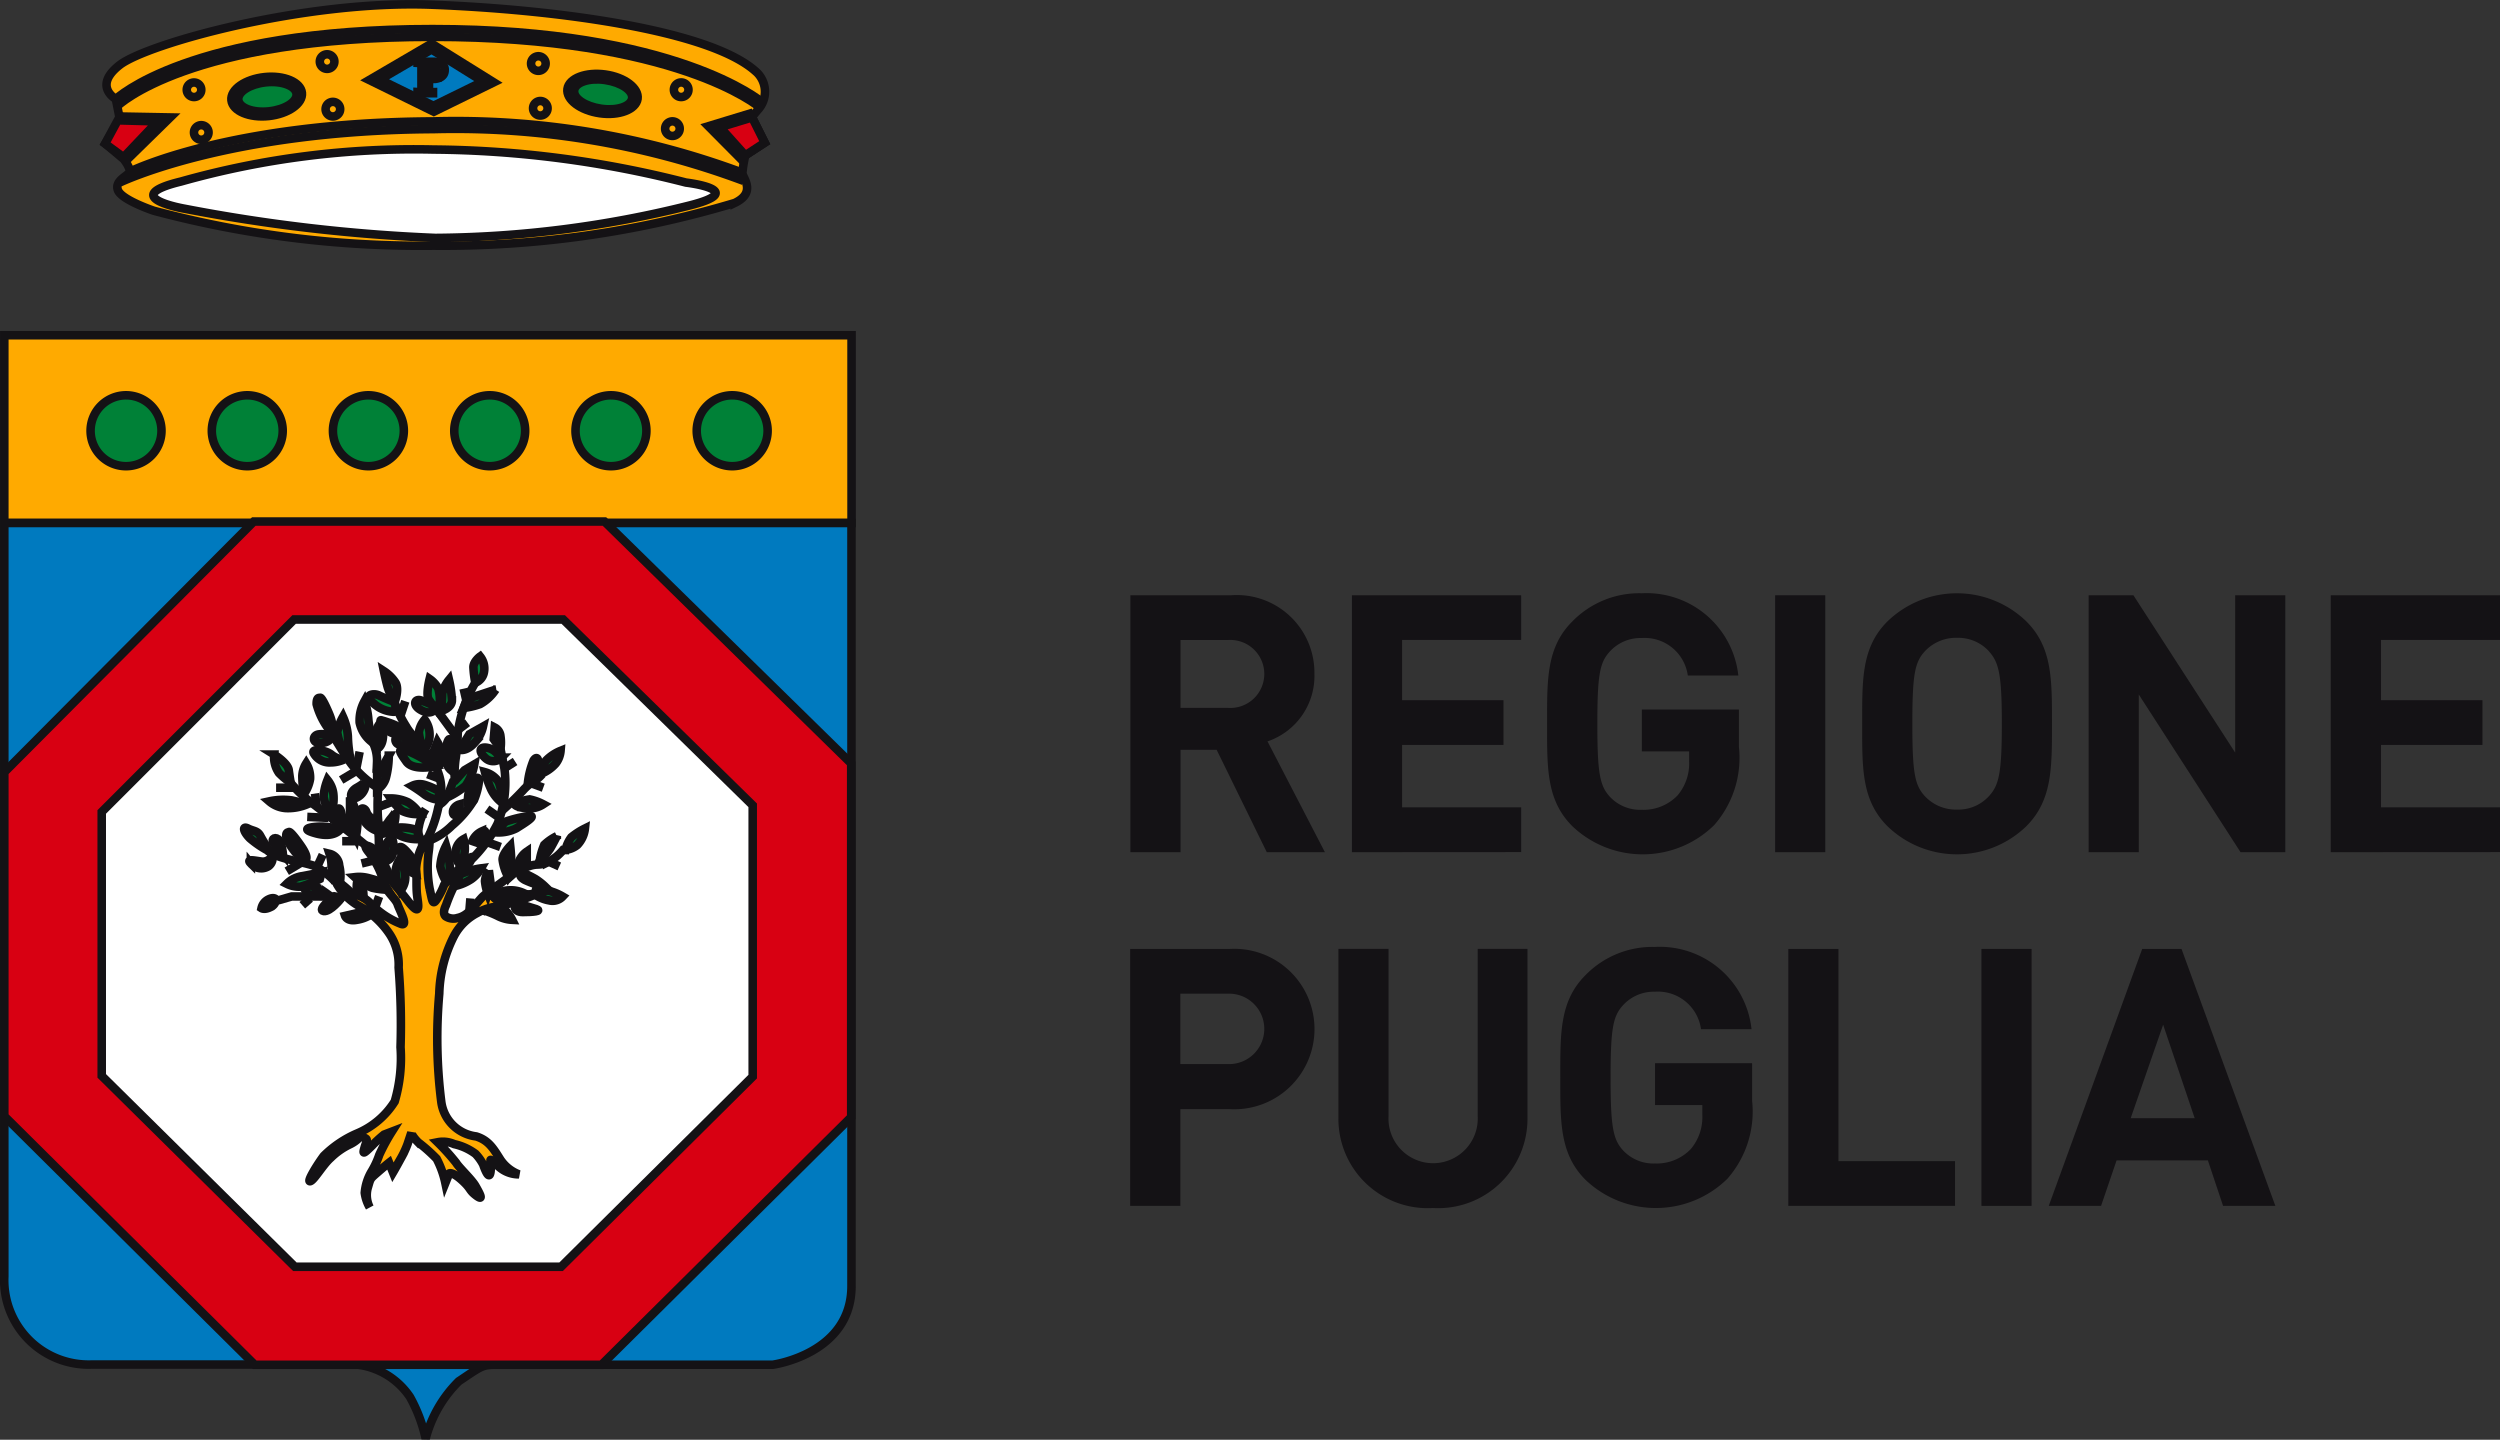 <svg xmlns="http://www.w3.org/2000/svg" width="97.668" height="56.246" viewBox="0 0 97.668 56.246">
  <rect x="0" y="0" width="97.668" height="56.246" fill="#333333" stroke="none"/>
  <g id="Group_4964" data-name="Group 4964" transform="translate(-75.832 -81.83)">
    <g id="Group_4961" data-name="Group 4961" transform="translate(-100.128 30.598)">
      <rect id="Rectangle_1447" data-name="Rectangle 1447" width="33.1" height="7.335" transform="translate(176.128 64.329)" fill="#fa0" stroke="#141215" stroke-miterlimit="3.864" stroke-width="0.334"/>
      <path id="Path_4696" data-name="Path 4696" d="M176.128,88.44v29.436a3.3,3.3,0,0,0,3.44,3.44h10.324a2.908,2.908,0,0,1,2.084,1.268,5.922,5.922,0,0,1,.614,1.624,4.88,4.88,0,0,1,1.292-2.237c.816-.544.91-.647,1.4-.647h10.869s3.074-.416,3.074-3.074V88.44Z" transform="translate(0 -16.776)" fill="#007abf" stroke="#141215" stroke-miterlimit="3.864" stroke-width="0.334" fill-rule="evenodd"/>
      <g id="Group_4942" data-name="Group 4942" transform="translate(179.499 66.67)">
        <path id="Path_4697" data-name="Path 4697" d="M182.29,80.7a1.385,1.385,0,1,1,1.385,1.386A1.383,1.383,0,0,1,182.29,80.7Z" transform="translate(-182.29 -79.311)" fill="#008137" stroke="#141215" stroke-miterlimit="3.864" stroke-width="0.334"/>
        <path id="Path_4698" data-name="Path 4698" d="M184.821,81.991" transform="translate(-183.436 -80.525)" fill="#008137" stroke="#141215" stroke-miterlimit="3.864" stroke-width="0.334"/>
      </g>
      <g id="Group_4943" data-name="Group 4943" transform="translate(184.235 66.67)">
        <path id="Path_4699" data-name="Path 4699" d="M190.947,80.7a1.385,1.385,0,1,1,1.384,1.386A1.385,1.385,0,0,1,190.947,80.7Z" transform="translate(-190.947 -79.311)" fill="#008137" stroke="#141215" stroke-miterlimit="3.864" stroke-width="0.334"/>
        <path id="Path_4700" data-name="Path 4700" d="M195.642,81.991" transform="translate(-193.074 -80.525)" fill="#008137" stroke="#141215" stroke-miterlimit="3.864" stroke-width="0.334"/>
      </g>
      <g id="Group_4944" data-name="Group 4944" transform="translate(188.97 66.67)">
        <path id="Path_4701" data-name="Path 4701" d="M199.6,80.7a1.385,1.385,0,1,1,1.385,1.386A1.386,1.386,0,0,1,199.6,80.7Z" transform="translate(-199.603 -79.311)" fill="#008137" stroke="#141215" stroke-miterlimit="3.864" stroke-width="0.334"/>
        <path id="Path_4702" data-name="Path 4702" d="M206.464,81.991" transform="translate(-202.711 -80.525)" fill="#008137" stroke="#141215" stroke-miterlimit="3.864" stroke-width="0.334"/>
      </g>
      <g id="Group_4945" data-name="Group 4945" transform="translate(193.707 66.67)">
        <path id="Path_4703" data-name="Path 4703" d="M208.261,80.7a1.385,1.385,0,1,1,1.386,1.386A1.385,1.385,0,0,1,208.261,80.7Z" transform="translate(-208.261 -79.311)" fill="#008137" stroke="#141215" stroke-miterlimit="3.864" stroke-width="0.334"/>
        <path id="Path_4704" data-name="Path 4704" d="M217.288,81.991" transform="translate(-212.35 -80.525)" fill="#008137" stroke="#141215" stroke-miterlimit="3.864" stroke-width="0.334"/>
      </g>
      <g id="Group_4946" data-name="Group 4946" transform="translate(203.179 66.67)">
        <path id="Path_4705" data-name="Path 4705" d="M225.575,80.7a1.385,1.385,0,1,1,1.385,1.386A1.386,1.386,0,0,1,225.575,80.7Z" transform="translate(-225.575 -79.311)" fill="#008137" stroke="#141215" stroke-miterlimit="3.864" stroke-width="0.334"/>
        <path id="Path_4706" data-name="Path 4706" d="M228.106,81.991" transform="translate(-226.721 -80.525)" fill="#008137" stroke="#141215" stroke-miterlimit="3.864" stroke-width="0.334"/>
      </g>
      <path id="Path_4707" data-name="Path 4707" d="M199.575,88.335h-13.7l-9.747,9.794v13.435l9.784,9.714h13.548l9.754-9.676V97.785Z" transform="translate(0 -16.728)" fill="#d80012" stroke="#141215" stroke-miterlimit="3.864" stroke-width="0.334" fill-rule="evenodd"/>
      <path id="Path_4708" data-name="Path 4708" d="M201.114,95.331H190.6l-7.516,7.518v10.311l7.546,7.458h10.4l7.486-7.428v-10.6Z" transform="translate(-3.15 -19.897)" fill="#fff" stroke="#141215" stroke-miterlimit="3.864" stroke-width="0.334" fill-rule="evenodd"/>
      <path id="Path_4709" data-name="Path 4709" d="M206.1,124.08a1.529,1.529,0,0,1-.721-.571c-.265-.417-.453-.758-.948-.911a1.567,1.567,0,0,1-1.366-1.365,19.792,19.792,0,0,1-.077-4.213,5.237,5.237,0,0,1,.569-2.238,2.121,2.121,0,0,1,.91-.911,2.014,2.014,0,0,1,.91-.264c2.771-.834.419-.342.039-.265-.339.068-.342-.229-.342-.229s-.15-.153-.456.188-.53.682-.91.76a.547.547,0,0,1-.471-.062c-.081-.078-.092-.216.014-.432a6.273,6.273,0,0,1,.571-1.215c.228-.229.608-.8.381-.643a12.271,12.271,0,0,0-1.025,1.062,2.8,2.8,0,0,1-.266.529c-.189.305-.189.114-.3-.379a4.623,4.623,0,0,1-.037-1.443c.037-.266.074-.72-.117-.455a2.27,2.27,0,0,0-.377,1.14c.037.265,0,.644.037.986s.189.948-.343.264-.643-.72-.758-1.062a3.425,3.425,0,0,0-.531-.911c-.152-.19-.57-.34-.266.038a3.3,3.3,0,0,1,.606,1.215c.078.341.457.606.533.835s.456.91.113.759a3.305,3.305,0,0,1-1.138-.759c-.342-.379-.683-.342-.833-.495s-.684-.606-.495-.264a2.286,2.286,0,0,0,.8.8,3.468,3.468,0,0,1,1.253,1.139,2.165,2.165,0,0,1,.341,1.289,28.043,28.043,0,0,1,.075,3.114,6.021,6.021,0,0,1-.228,2.123,3.193,3.193,0,0,1-1.48,1.252,4.219,4.219,0,0,0-1.291.873c-.228.3-.682,1.026-.53.989s.492-.644.8-.913a2.791,2.791,0,0,1,.761-.532c.377-.187.34-.342.53-.264s.113.114.036.379-.075.3.267-.038a5.34,5.34,0,0,1,.492-.453l.305-.117a7.588,7.588,0,0,0-.493.91,3.249,3.249,0,0,1-.3.646,1.943,1.943,0,0,0-.267.836,1.549,1.549,0,0,0,.193.568,1.066,1.066,0,0,1-.077-.758c.113-.382.077-.343.379-.606s.455-.382.455-.382l.153.382s.113-.191.3-.537a3.7,3.7,0,0,0,.267-.568l.151-.453s0,.111.265.38a6.41,6.41,0,0,1,.722.642,3.665,3.665,0,0,1,.341.95l.152-.377s.114-.078.495.266.263.38.569.607.113-.114-.038-.38-.646-.72-.759-.911a8.636,8.636,0,0,0-.722-.8,1.074,1.074,0,0,1,.646.073,2.182,2.182,0,0,1,.835.381,1.822,1.822,0,0,1,.3.419s.3.91.3.037c0-.3-.115-.3.3.038A1.169,1.169,0,0,0,206.1,124.08Z" transform="translate(-9.867 -26.969)" fill="#fa0" stroke="#141215" stroke-miterlimit="3.864" stroke-width="0.334" fill-rule="evenodd"/>
      <path id="Path_4710" data-name="Path 4710" d="M197.6,113.067a2.749,2.749,0,0,0-.873-.644c-.379-.114-.493-.114-1.062-.266s-.686-.3-.686-.3" transform="translate(-8.539 -27.38)" fill="none" stroke="#141215" stroke-miterlimit="3.864" stroke-width="0.334" fill-rule="evenodd"/>
      <path id="Path_4711" data-name="Path 4711" d="M198.256,115.151s-.416-.039-.986-.039h-1.061l-.532.153" transform="translate(-8.855 -28.857)" fill="none" stroke="#141215" stroke-miterlimit="3.864" stroke-width="0.334" fill-rule="evenodd"/>
      <path id="Path_4712" data-name="Path 4712" d="M199.54,109.463s-.455-.378-.988-.795-1.174-.91-1.174-.91a4.466,4.466,0,0,1-.8-.76" transform="translate(-9.264 -25.181)" fill="none" stroke="#141215" stroke-miterlimit="3.864" stroke-width="0.334" fill-rule="evenodd"/>
      <path id="Path_4713" data-name="Path 4713" d="M202.7,108.594s0-1.1-.039-1.516a7.9,7.9,0,0,1,0-.989s0-.795-.037-1.177a1.641,1.641,0,0,0-.15-.758" transform="translate(-11.935 -23.893)" fill="none" stroke="#141215" stroke-miterlimit="3.864" stroke-width="0.334" fill-rule="evenodd"/>
      <path id="Path_4714" data-name="Path 4714" d="M201.175,105.422a3.948,3.948,0,0,1-.986-.911c-.178-.248-.374-.558-.53-.813-.178-.289-.307-.515-.307-.515" transform="translate(-10.519 -23.453)" fill="none" stroke="#141215" stroke-miterlimit="3.864" stroke-width="0.334" fill-rule="evenodd"/>
      <path id="Path_4715" data-name="Path 4715" d="M205.875,110.124a.546.546,0,0,1-.152-.571,1.882,1.882,0,0,1,.264-.684" transform="translate(-13.398 -26.029)" fill="none" stroke="#141215" stroke-miterlimit="3.864" stroke-width="0.334" fill-rule="evenodd"/>
      <path id="Path_4716" data-name="Path 4716" d="M205.292,106.554a4.911,4.911,0,0,0,.417-1.215,1.984,1.984,0,0,0-.227-1.785c-.532-.835-.835-1.024-1.026-1.365a4.386,4.386,0,0,1-.455-.95" transform="translate(-12.625 -22.573)" fill="none" stroke="#141215" stroke-miterlimit="3.864" stroke-width="0.334" fill-rule="evenodd"/>
      <path id="Path_4717" data-name="Path 4717" d="M208.566,99.85a4.951,4.951,0,0,0-.455.986,5.138,5.138,0,0,0-.229.99,8.147,8.147,0,0,1-.076.947,4.166,4.166,0,0,0-.038.91s-.228.76-.646.949" transform="translate(-14.039 -21.944)" fill="none" stroke="#141215" stroke-miterlimit="3.864" stroke-width="0.334" fill-rule="evenodd"/>
      <line id="Line_809" data-name="Line 809" x2="0.721" y2="0.987" transform="translate(193.084 79.045)" fill="none" stroke="#141215" stroke-miterlimit="3.864" stroke-width="0.334"/>
      <path id="Path_4718" data-name="Path 4718" d="M206.361,109.81a2.623,2.623,0,0,0,.949-.608,4.031,4.031,0,0,0,.873-1.026" transform="translate(-13.694 -25.715)" fill="none" stroke="#141215" stroke-miterlimit="3.864" stroke-width="0.334" fill-rule="evenodd"/>
      <path id="Path_4719" data-name="Path 4719" d="M209.554,108.859a5.3,5.3,0,0,0,.985-1.365,4.361,4.361,0,0,0,.266-2.164c-.113-.571-.153-.759-.153-.759" transform="translate(-15.14 -24.082)" fill="none" stroke="#141215" stroke-miterlimit="3.864" stroke-width="0.334" fill-rule="evenodd"/>
      <path id="Path_4720" data-name="Path 4720" d="M211.634,107.816a10.232,10.232,0,0,0,.835-.8c.341-.379.455-.3.759-.643" transform="translate(-16.082 -24.9)" fill="none" stroke="#141215" stroke-miterlimit="3.864" stroke-width="0.334" fill-rule="evenodd"/>
      <path id="Path_4721" data-name="Path 4721" d="M210.734,113.353l.834-.606a1.475,1.475,0,0,1,.606-.344c.494-.188.456-.036.836-.188a1.891,1.891,0,0,0,.683-.568" transform="translate(-15.674 -27.287)" fill="none" stroke="#141215" stroke-miterlimit="3.864" stroke-width="0.334" fill-rule="evenodd"/>
      <path id="Path_4722" data-name="Path 4722" d="M201.108,116.225l-.644.149s.074.229.455.155a1.419,1.419,0,0,0,.531-.191Z" transform="translate(-11.023 -29.361)" fill="#008137" stroke="#141215" stroke-miterlimit="3.864" stroke-width="0.334" fill-rule="evenodd"/>
      <path id="Path_4723" data-name="Path 4723" d="M196.361,110.521s-.153-.038-.079.266a2.884,2.884,0,0,0,.647.834s.342.041-.114-.607S196.361,110.521,196.361,110.521Z" transform="translate(-9.12 -26.77)" fill="#008137" stroke="#141215" stroke-miterlimit="3.864" stroke-width="0.334" fill-rule="evenodd"/>
      <path id="Path_4724" data-name="Path 4724" d="M198.562,100.93s-.14-.069-.13.243a2.84,2.84,0,0,0,.458.951s.327.109.015-.616S198.562,100.93,198.562,100.93Z" transform="translate(-10.102 -22.427)" fill="#008137" stroke="#141215" stroke-miterlimit="3.864" stroke-width="0.334" fill-rule="evenodd"/>
      <path id="Path_4725" data-name="Path 4725" d="M199.224,115.151s-.608.492-.344.531.683-.495.683-.495l-.264-.076Z" transform="translate(-10.276 -28.857)" fill="#008137" stroke="#141215" stroke-miterlimit="3.864" stroke-width="0.334" fill-rule="evenodd"/>
      <path id="Path_4726" data-name="Path 4726" d="M195.067,115.282s-.074-.117-.305,0a.5.5,0,0,0-.264.34s.113.075.341-.037A.368.368,0,0,0,195.067,115.282Z" transform="translate(-8.321 -28.91)" fill="#008137" stroke="#141215" stroke-miterlimit="3.864" stroke-width="0.334" fill-rule="evenodd"/>
      <path id="Path_4727" data-name="Path 4727" d="M198.505,114.7s-.152-.113-.379-.266a1.429,1.429,0,0,0-.644-.15s.074.379.3.379.643.037.643.037Z" transform="translate(-9.672 -28.482)" fill="#008137" stroke="#141215" stroke-miterlimit="3.864" stroke-width="0.334" fill-rule="evenodd"/>
      <path id="Path_4728" data-name="Path 4728" d="M194.276,111.143a6.459,6.459,0,0,1-.379-.607c-.115-.228-.264-.19-.491-.306s-.193.115.074.383A3.881,3.881,0,0,0,194.276,111.143Z" transform="translate(-7.758 -26.632)" fill="#008137" stroke="#141215" stroke-miterlimit="3.864" stroke-width="0.334" fill-rule="evenodd"/>
      <path id="Path_4729" data-name="Path 4729" d="M196.045,106.086s-.039-.226-.076-.5-.569-.606-.569-.606a1.089,1.089,0,0,0,.188.721A3.22,3.22,0,0,0,196.045,106.086Z" transform="translate(-8.728 -24.27)" fill="#008137" stroke="#141215" stroke-miterlimit="3.864" stroke-width="0.334" fill-rule="evenodd"/>
      <path id="Path_4730" data-name="Path 4730" d="M196.534,108.378s-.267-.076-.608-.153a2.564,2.564,0,0,0-.875.038,1.106,1.106,0,0,0,.647.265A1.915,1.915,0,0,0,196.534,108.378Z" transform="translate(-8.571 -25.725)" fill="#008137" stroke="#141215" stroke-miterlimit="3.864" stroke-width="0.334" fill-rule="evenodd"/>
      <path id="Path_4731" data-name="Path 4731" d="M194.522,112.2a.407.407,0,0,1-.418.229c-.3-.041-.608-.115-.417.074a.53.53,0,0,0,.681.114A.387.387,0,0,0,194.522,112.2Z" transform="translate(-7.926 -27.539)" fill="#008137" stroke="#141215" stroke-miterlimit="3.864" stroke-width="0.334" fill-rule="evenodd"/>
      <path id="Path_4732" data-name="Path 4732" d="M195.69,111.558s-.039-.455-.19-.571-.3.038-.15.191S195.69,111.558,195.69,111.558Z" transform="translate(-8.677 -26.971)" fill="#008137" stroke="#141215" stroke-miterlimit="3.864" stroke-width="0.334" fill-rule="evenodd"/>
      <path id="Path_4733" data-name="Path 4733" d="M199.2,108.156a1.7,1.7,0,0,0,.114-.835,1.056,1.056,0,0,0-.229-.53,2.185,2.185,0,0,0-.152.644A2.021,2.021,0,0,0,199.2,108.156Z" transform="translate(-10.331 -25.088)" fill="#008137" stroke="#141215" stroke-miterlimit="3.864" stroke-width="0.334" fill-rule="evenodd"/>
      <path id="Path_4734" data-name="Path 4734" d="M200.4,103.8a4.967,4.967,0,0,1-.077-.758,2.2,2.2,0,0,0-.191-.757,2.017,2.017,0,0,0-.226.6,2.717,2.717,0,0,0,.19.647Z" transform="translate(-10.772 -23.046)" fill="#008137" stroke="#141215" stroke-miterlimit="3.864" stroke-width="0.334" fill-rule="evenodd"/>
      <path id="Path_4735" data-name="Path 4735" d="M201.689,101.17a2.623,2.623,0,0,1,.153.719,4.369,4.369,0,0,0,.191.913,1.293,1.293,0,0,1-.533-.8A1.557,1.557,0,0,1,201.689,101.17Z" transform="translate(-11.49 -22.542)" fill="#008137" stroke="#141215" stroke-miterlimit="3.864" stroke-width="0.334" fill-rule="evenodd"/>
      <path id="Path_4736" data-name="Path 4736" d="M203.655,100.233s.19-.493.038-.76a1.553,1.553,0,0,0-.457-.455s.078.381.153.647A2.763,2.763,0,0,0,203.655,100.233Z" transform="translate(-12.278 -21.567)" fill="#008137" stroke="#141215" stroke-miterlimit="3.864" stroke-width="0.334" fill-rule="evenodd"/>
      <path id="Path_4737" data-name="Path 4737" d="M206,103.588a.886.886,0,0,0,.154-.53.962.962,0,0,0-.192-.573.982.982,0,0,0-.226.495,2.215,2.215,0,0,0,.152.608Z" transform="translate(-13.411 -23.137)" fill="#008137" stroke="#141215" stroke-miterlimit="3.864" stroke-width="0.334" fill-rule="evenodd"/>
      <path id="Path_4738" data-name="Path 4738" d="M202.25,109.381s-.379-.187-.455-.416-.38-.189-.152.229a.963.963,0,0,0,.532.492l.038-.378Z" transform="translate(-11.519 -26.009)" fill="#008137" stroke="#141215" stroke-miterlimit="3.864" stroke-width="0.334" fill-rule="evenodd"/>
      <path id="Path_4739" data-name="Path 4739" d="M204.861,108.715a1.5,1.5,0,0,0-.456-.455,1.615,1.615,0,0,0-.682-.154,2.114,2.114,0,0,0,.455.493A1.343,1.343,0,0,0,204.861,108.715Z" transform="translate(-12.499 -25.683)" fill="#008137" stroke="#141215" stroke-miterlimit="3.864" stroke-width="0.334" fill-rule="evenodd"/>
      <path id="Path_4740" data-name="Path 4740" d="M208.052,106.324l.38-.419.379-.225a2.061,2.061,0,0,1-.342.836,3.174,3.174,0,0,1-.72.453l.228-.608Z" transform="translate(-14.322 -24.585)" fill="#008137" stroke="#141215" stroke-miterlimit="3.864" stroke-width="0.334" fill-rule="evenodd"/>
      <path id="Path_4741" data-name="Path 4741" d="M206.39,107.418a2.535,2.535,0,0,0-.647-.3.676.676,0,0,0-.492.039s.3.188.492.341a1.1,1.1,0,0,0,.457.189Z" transform="translate(-13.191 -25.223)" fill="#008137" stroke="#141215" stroke-miterlimit="3.864" stroke-width="0.334" fill-rule="evenodd"/>
      <path id="Path_4742" data-name="Path 4742" d="M201.562,114.567a2.591,2.591,0,0,0-.077-.608c-.076-.266-.189-.113-.189.19A.465.465,0,0,0,201.562,114.567Z" transform="translate(-11.4 -28.273)" fill="#008137" stroke="#141215" stroke-miterlimit="3.864" stroke-width="0.334" fill-rule="evenodd"/>
      <path id="Path_4743" data-name="Path 4743" d="M200.105,109.572a2.608,2.608,0,0,0-.077-.607c-.075-.266-.188-.114-.188.19A.464.464,0,0,0,200.105,109.572Z" transform="translate(-10.741 -26.01)" fill="#008137" stroke="#141215" stroke-miterlimit="3.864" stroke-width="0.334" fill-rule="evenodd"/>
      <path id="Path_4744" data-name="Path 4744" d="M202.295,113.947a5.923,5.923,0,0,0-.606-.19,1.442,1.442,0,0,0-.531-.036,2.109,2.109,0,0,0,.684.417,2.882,2.882,0,0,0,.606.074Z" transform="translate(-11.337 -28.222)" fill="#008137" stroke="#141215" stroke-miterlimit="3.864" stroke-width="0.334" fill-rule="evenodd"/>
      <path id="Path_4745" data-name="Path 4745" d="M199.771,113.085a1.607,1.607,0,0,0-.039-.567.493.493,0,0,0-.38-.455,1.609,1.609,0,0,1,.078.455,2.308,2.308,0,0,0,.114.567Z" transform="translate(-10.519 -27.476)" fill="#008137" stroke="#141215" stroke-miterlimit="3.864" stroke-width="0.334" fill-rule="evenodd"/>
      <path id="Path_4746" data-name="Path 4746" d="M197.665,113.381s-.34.075-.758.152a1.067,1.067,0,0,0-.608.3,1.077,1.077,0,0,0,.533.113,4.282,4.282,0,0,0,.759-.3Z" transform="translate(-9.136 -28.073)" fill="#008137" stroke="#141215" stroke-miterlimit="3.864" stroke-width="0.334" fill-rule="evenodd"/>
      <line id="Line_810" data-name="Line 810" x1="0.57" y2="0.341" transform="translate(187.163 84.928)" fill="none" stroke="#141215" stroke-miterlimit="3.864" stroke-width="0.334"/>
      <line id="Line_811" data-name="Line 811" y1="0.493" x2="0.227" transform="translate(188.341 84.624)" fill="none" stroke="#141215" stroke-miterlimit="3.864" stroke-width="0.334"/>
      <line id="Line_812" data-name="Line 812" y1="0.42" x2="0.152" transform="translate(190.618 86.255)" fill="none" stroke="#141215" stroke-miterlimit="3.864" stroke-width="0.334"/>
      <line id="Line_813" data-name="Line 813" x1="0.457" y2="0.115" transform="translate(190.086 84.851)" fill="none" stroke="#141215" stroke-miterlimit="3.864" stroke-width="0.334"/>
      <line id="Line_814" data-name="Line 814" x1="0.833" y1="0.039" transform="translate(187.963 83.145)" fill="none" stroke="#141215" stroke-miterlimit="3.864" stroke-width="0.334"/>
      <line id="Line_815" data-name="Line 815" x1="0.72" transform="translate(189.328 84.095)" fill="none" stroke="#141215" stroke-miterlimit="3.864" stroke-width="0.334"/>
      <path id="Path_4747" data-name="Path 4747" d="M199.052,110.233a2.966,2.966,0,0,0-.723-.113c-.34,0-.946.073-.226.266S199.052,110.233,199.052,110.233Z" transform="translate(-9.801 -26.596)" fill="#008137" stroke="#141215" stroke-miterlimit="3.864" stroke-width="0.334" fill-rule="evenodd"/>
      <path id="Path_4748" data-name="Path 4748" d="M201.04,109.591a4.216,4.216,0,0,0,.075-.682,2.745,2.745,0,0,0-.3-.874v.8A2.225,2.225,0,0,0,201.04,109.591Z" transform="translate(-11.181 -25.652)" fill="#008137" stroke="#141215" stroke-miterlimit="3.864" stroke-width="0.334" fill-rule="evenodd"/>
      <path id="Path_4749" data-name="Path 4749" d="M197.487,106.786a1.428,1.428,0,0,0,.228-.567,1.068,1.068,0,0,0-.152-.609,1,1,0,0,0-.153.492c0,.266.039.608.039.608Z" transform="translate(-9.64 -24.553)" fill="#008137" stroke="#141215" stroke-miterlimit="3.864" stroke-width="0.334" fill-rule="evenodd"/>
      <path id="Path_4750" data-name="Path 4750" d="M199.4,105.026a.847.847,0,0,1-.491-.188c-.23-.189-.835-.265-.683-.038a.7.7,0,0,0,.644.341A1.29,1.29,0,0,0,199.4,105.026Z" transform="translate(-9.998 -24.123)" fill="#008137" stroke="#141215" stroke-miterlimit="3.864" stroke-width="0.334" fill-rule="evenodd"/>
      <path id="Path_4751" data-name="Path 4751" d="M201.454,106.858s0,.076-.34.266-.264.571.076.342A.613.613,0,0,0,201.454,106.858Z" transform="translate(-11.217 -25.118)" fill="#008137" stroke="#141215" stroke-miterlimit="3.864" stroke-width="0.334" fill-rule="evenodd"/>
      <path id="Path_4752" data-name="Path 4752" d="M198.931,103.6a.95.95,0,0,0-.5-.074c-.264.037-.264.377.113.34S198.931,103.6,198.931,103.6Z" transform="translate(-10.02 -23.605)" fill="#008137" stroke="#141215" stroke-miterlimit="3.864" stroke-width="0.334" fill-rule="evenodd"/>
      <path id="Path_4753" data-name="Path 4753" d="M203.089,100.946s-.3-.113-.532-.228-.646,0-.226.3a1.25,1.25,0,0,0,.8.34c.189,0-.037-.53-.037-.53Z" transform="translate(-11.787 -22.317)" fill="#008137" stroke="#141215" stroke-miterlimit="3.864" stroke-width="0.334" fill-rule="evenodd"/>
      <path id="Path_4754" data-name="Path 4754" d="M202.829,105.737l.379-.684a3.449,3.449,0,0,1-.113.873.79.79,0,0,1-.342.455v-.644Z" transform="translate(-12.06 -24.301)" fill="#008137" stroke="#141215" stroke-miterlimit="3.864" stroke-width="0.334" fill-rule="evenodd"/>
      <path id="Path_4755" data-name="Path 4755" d="M204.257,113.6a.826.826,0,0,0,.19-.566c-.038-.306-.15-.76-.15-.76a1.135,1.135,0,0,0-.229.531A1.952,1.952,0,0,0,204.257,113.6Z" transform="translate(-12.653 -27.569)" fill="#008137" stroke="#141215" stroke-miterlimit="3.864" stroke-width="0.334" fill-rule="evenodd"/>
      <path id="Path_4756" data-name="Path 4756" d="M203.236,111.831a.4.4,0,0,0,.344-.3.976.976,0,0,0-.039-.648s-.265.229-.265.42-.04.607-.04.607Z" transform="translate(-12.278 -26.939)" fill="#008137" stroke="#141215" stroke-miterlimit="3.864" stroke-width="0.334" fill-rule="evenodd"/>
      <path id="Path_4757" data-name="Path 4757" d="M204.88,112.069s-.342-.492-.495-.492.19.492.267.759a.439.439,0,0,0,.341.3Z" transform="translate(-12.782 -27.256)" fill="#008137" stroke="#141215" stroke-miterlimit="3.864" stroke-width="0.334" fill-rule="evenodd"/>
      <path id="Path_4758" data-name="Path 4758" d="M202.86,109.636s.113.228.341-.077a1.344,1.344,0,0,1,.3-.34,1.409,1.409,0,0,1-.113.566c-.115.193-.532.23-.532.23l-.039-.456Z" transform="translate(-12.09 -26.188)" fill="#008137" stroke="#141215" stroke-miterlimit="3.864" stroke-width="0.334" fill-rule="evenodd"/>
      <path id="Path_4759" data-name="Path 4759" d="M202.69,103.784s.189-.078.226-.418a.675.675,0,0,0-.15-.532.941.941,0,0,0-.152.419A3.384,3.384,0,0,0,202.69,103.784Z" transform="translate(-11.997 -23.296)" fill="#008137" stroke="#141215" stroke-miterlimit="3.864" stroke-width="0.334" fill-rule="evenodd"/>
      <path id="Path_4760" data-name="Path 4760" d="M204.768,110.3a1.964,1.964,0,0,0-.607-.114,1.1,1.1,0,0,0-.455.076s-.152.038.342.228a1.567,1.567,0,0,0,.72.152Z" transform="translate(-12.481 -26.626)" fill="#008137" stroke="#141215" stroke-miterlimit="3.864" stroke-width="0.334" fill-rule="evenodd"/>
      <path id="Path_4761" data-name="Path 4761" d="M205.738,105.286s-.835.19-1.1-.19-.379-.531.039-.417A4.327,4.327,0,0,1,205.738,105.286Z" transform="translate(-12.805 -24.114)" fill="#008137" stroke="#141215" stroke-miterlimit="3.864" stroke-width="0.334" fill-rule="evenodd"/>
      <path id="Path_4762" data-name="Path 4762" d="M205.054,104.2s-.835-.115-.95-.266,0-.34.265-.228a7.776,7.776,0,0,1,.76.418Z" transform="translate(-12.652 -23.676)" fill="#008137" stroke="#141215" stroke-miterlimit="3.864" stroke-width="0.334" fill-rule="evenodd"/>
      <path id="Path_4763" data-name="Path 4763" d="M204.119,103.076s-.722.112-.949-.268-.268-.305.15-.189A2.307,2.307,0,0,1,204.119,103.076Z" transform="translate(-12.172 -23.156)" fill="#008137" stroke="#141215" stroke-miterlimit="3.864" stroke-width="0.334" fill-rule="evenodd"/>
      <path id="Path_4764" data-name="Path 4764" d="M207.333,100.858s.417-.115.417-.416a4.63,4.63,0,0,0-.114-.8,1.343,1.343,0,0,0-.265.532C207.371,100.365,207.333,100.858,207.333,100.858Z" transform="translate(-14.134 -21.85)" fill="#008137" stroke="#141215" stroke-miterlimit="3.864" stroke-width="0.334" fill-rule="evenodd"/>
      <path id="Path_4765" data-name="Path 4765" d="M206.774,100.864a1.754,1.754,0,0,0,0-.91,1.1,1.1,0,0,0-.34-.379s-.154.606-.037.8A4.787,4.787,0,0,0,206.774,100.864Z" transform="translate(-13.69 -21.819)" fill="#008137" stroke="#141215" stroke-miterlimit="3.864" stroke-width="0.334" fill-rule="evenodd"/>
      <path id="Path_4766" data-name="Path 4766" d="M206.3,101.358a3.492,3.492,0,0,0-.607-.264c-.266-.077-.342.226.075.416S206.3,101.358,206.3,101.358Z" transform="translate(-13.293 -22.502)" fill="#008137" stroke="#141215" stroke-miterlimit="3.864" stroke-width="0.334" fill-rule="evenodd"/>
      <path id="Path_4767" data-name="Path 4767" d="M209.7,99a.536.536,0,0,0,.34-.417.753.753,0,0,0-.152-.608s-.263.193-.263.419A4.077,4.077,0,0,0,209.7,99Z" transform="translate(-15.171 -21.096)" fill="#008137" stroke="#141215" stroke-miterlimit="3.864" stroke-width="0.334" fill-rule="evenodd"/>
      <path id="Path_4768" data-name="Path 4768" d="M209.042,100.793a1.271,1.271,0,0,1,.455-.228l.683-.228a1.731,1.731,0,0,1-.608.568,2.981,2.981,0,0,1-.643.151Z" transform="translate(-14.857 -22.165)" fill="#008137" stroke="#141215" stroke-miterlimit="3.864" stroke-width="0.334" fill-rule="evenodd"/>
      <path id="Path_4769" data-name="Path 4769" d="M214.4,105.62a1.515,1.515,0,0,0,.608-.419.929.929,0,0,0,.19-.493,1.689,1.689,0,0,0-.568.38A1.159,1.159,0,0,0,214.4,105.62Z" transform="translate(-17.337 -24.144)" fill="#008137" stroke="#141215" stroke-miterlimit="3.864" stroke-width="0.334" fill-rule="evenodd"/>
      <path id="Path_4770" data-name="Path 4770" d="M215.935,111.092a.876.876,0,0,0,.607-.191,1.1,1.1,0,0,0,.3-.647,2.875,2.875,0,0,0-.531.342,1.279,1.279,0,0,0-.228.5Z" transform="translate(-18.03 -26.656)" fill="#008137" stroke="#141215" stroke-miterlimit="3.864" stroke-width="0.334" fill-rule="evenodd"/>
      <path id="Path_4771" data-name="Path 4771" d="M207.639,112.643A5.086,5.086,0,0,0,207.6,112a4.409,4.409,0,0,0-.115-.5,2.036,2.036,0,0,0-.226.8,1.777,1.777,0,0,0,.19.529Z" transform="translate(-14.098 -27.223)" fill="#008137" stroke="#141215" stroke-miterlimit="3.864" stroke-width="0.334" fill-rule="evenodd"/>
      <path id="Path_4772" data-name="Path 4772" d="M208.629,112.046s.039-.191.077-.495a1.34,1.34,0,0,0-.038-.531.611.611,0,0,0-.3.647c.075.453.265.3.265.3Z" transform="translate(-14.597 -27.003)" fill="#008137" stroke="#141215" stroke-miterlimit="3.864" stroke-width="0.334" fill-rule="evenodd"/>
      <path id="Path_4773" data-name="Path 4773" d="M209.894,110.941s.341-.647.038-.5a.74.74,0,0,0-.377.382Z" transform="translate(-15.14 -26.733)" fill="#008137" stroke="#141215" stroke-miterlimit="3.864" stroke-width="0.334" fill-rule="evenodd"/>
      <path id="Path_4774" data-name="Path 4774" d="M209.486,107.479a2.794,2.794,0,0,0,.189-.757c-.038-.154-.189-.114-.341.265a1.489,1.489,0,0,0-.079.758Z" transform="translate(-14.997 -25.018)" fill="#008137" stroke="#141215" stroke-miterlimit="3.864" stroke-width="0.334" fill-rule="evenodd"/>
      <path id="Path_4775" data-name="Path 4775" d="M208.43,108.866v-.34s-.265.074-.265.3.265.113.265.113Z" transform="translate(-14.511 -25.874)" fill="#008137" stroke="#141215" stroke-miterlimit="3.864" stroke-width="0.334" fill-rule="evenodd"/>
      <line id="Line_816" data-name="Line 816" x1="0.684" transform="translate(186.746 82.006)" fill="none" stroke="#141215" stroke-miterlimit="3.864" stroke-width="0.334"/>
      <line id="Line_817" data-name="Line 817" x2="0.076" y2="0.532" transform="translate(188.265 82.233)" fill="none" stroke="#141215" stroke-miterlimit="3.864" stroke-width="0.334"/>
      <line id="Line_818" data-name="Line 818" x1="0.571" y2="0.342" transform="translate(189.288 81.362)" fill="none" stroke="#141215" stroke-miterlimit="3.864" stroke-width="0.334"/>
      <line id="Line_819" data-name="Line 819" x1="0.151" y2="0.759" transform="translate(189.859 80.603)" fill="none" stroke="#141215" stroke-miterlimit="3.864" stroke-width="0.334"/>
      <line id="Line_820" data-name="Line 820" x1="0.494" y2="0.189" transform="translate(190.731 82.576)" fill="none" stroke="#141215" stroke-miterlimit="3.864" stroke-width="0.334"/>
      <line id="Line_821" data-name="Line 821" x1="0.19" y2="0.569" transform="translate(191.604 78.628)" fill="none" stroke="#141215" stroke-miterlimit="3.864" stroke-width="0.334"/>
      <line id="Line_822" data-name="Line 822" x1="0.493" y1="0.19" transform="translate(192.667 81.476)" fill="none" stroke="#141215" stroke-miterlimit="3.864" stroke-width="0.334"/>
      <line id="Line_823" data-name="Line 823" y1="0.342" x2="0.456" transform="translate(193.768 79.464)" fill="none" stroke="#141215" stroke-miterlimit="3.864" stroke-width="0.334"/>
      <path id="Path_4776" data-name="Path 4776" d="M208.373,113.785a1.91,1.91,0,0,0,.608-.266,1.287,1.287,0,0,0,.378-.419,2.9,2.9,0,0,0-.8.229A1.285,1.285,0,0,0,208.373,113.785Z" transform="translate(-14.605 -27.945)" fill="#008137" stroke="#141215" stroke-miterlimit="3.864" stroke-width="0.334" fill-rule="evenodd"/>
      <path id="Path_4777" data-name="Path 4777" d="M211.1,107.413a1.429,1.429,0,0,1-.416-.531,4.36,4.36,0,0,1-.229-.646.934.934,0,0,1,.531.376,1.49,1.49,0,0,1,.075.876Z" transform="translate(-15.548 -24.837)" fill="#008137" stroke="#141215" stroke-miterlimit="3.864" stroke-width="0.334" fill-rule="evenodd"/>
      <path id="Path_4778" data-name="Path 4778" d="M211.216,110a1.535,1.535,0,0,0,.8-.153c.3-.187.8-.49.532-.49a4.958,4.958,0,0,0-.948.226Z" transform="translate(-15.893 -26.251)" fill="#008137" stroke="#141215" stroke-miterlimit="3.864" stroke-width="0.334" fill-rule="evenodd"/>
      <path id="Path_4779" data-name="Path 4779" d="M210.885,104.868a.661.661,0,0,0-.456-.379c-.342-.076-.38.153-.076.415a.446.446,0,0,0,.608-.036Z" transform="translate(-15.408 -24.038)" fill="#008137" stroke="#141215" stroke-miterlimit="3.864" stroke-width="0.334" fill-rule="evenodd"/>
      <path id="Path_4780" data-name="Path 4780" d="M206.966,105.034s.153-.114.115-.456a1.077,1.077,0,0,0-.153-.492l-.152.38Z" transform="translate(-13.882 -23.863)" fill="#008137" stroke="#141215" stroke-miterlimit="3.864" stroke-width="0.334" fill-rule="evenodd"/>
      <path id="Path_4781" data-name="Path 4781" d="M207.946,105.168s-.493-.229-.306-.99.23.153.23.153Z" transform="translate(-14.254 -23.768)" fill="#008137" stroke="#141215" stroke-miterlimit="3.864" stroke-width="0.334" fill-rule="evenodd"/>
      <path id="Path_4782" data-name="Path 4782" d="M208.65,103.885s.265.077.569-.266a1.334,1.334,0,0,0,.342-.644l-.531.3Z" transform="translate(-14.731 -23.359)" fill="#008137" stroke="#141215" stroke-miterlimit="3.864" stroke-width="0.334" fill-rule="evenodd"/>
      <path id="Path_4783" data-name="Path 4783" d="M211.343,103.879a1.743,1.743,0,0,0,0-.495.418.418,0,0,0-.226-.341l-.038.456Z" transform="translate(-15.83 -23.39)" fill="#008137" stroke="#141215" stroke-miterlimit="3.864" stroke-width="0.334" fill-rule="evenodd"/>
      <path id="Path_4784" data-name="Path 4784" d="M212.534,108.329s0,.152.455.189a.984.984,0,0,0,.684-.15,2,2,0,0,0-.531-.191A3.408,3.408,0,0,0,212.534,108.329Z" transform="translate(-16.49 -25.715)" fill="#008137" stroke="#141215" stroke-miterlimit="3.864" stroke-width="0.334" fill-rule="evenodd"/>
      <path id="Path_4785" data-name="Path 4785" d="M211.892,112.643a2.679,2.679,0,0,0,.152-.607c0-.19-.037-.532-.037-.532s-.3.306-.3.532A1.853,1.853,0,0,0,211.892,112.643Z" transform="translate(-16.113 -27.223)" fill="#008137" stroke="#141215" stroke-miterlimit="3.864" stroke-width="0.334" fill-rule="evenodd"/>
      <path id="Path_4786" data-name="Path 4786" d="M214.337,111.8a3.649,3.649,0,0,0,.419-.5c.114-.189.265-.493.265-.493a1.979,1.979,0,0,0-.493.341,2.527,2.527,0,0,0-.19.722Z" transform="translate(-17.306 -26.91)" fill="#008137" stroke="#141215" stroke-miterlimit="3.864" stroke-width="0.334" fill-rule="evenodd"/>
      <path id="Path_4787" data-name="Path 4787" d="M210.683,113.812l-.076-.571a.938.938,0,0,0-.153.419,1.863,1.863,0,0,0,.114.493Z" transform="translate(-15.548 -28.009)" fill="#008137" stroke="#141215" stroke-miterlimit="3.864" stroke-width="0.334" fill-rule="evenodd"/>
      <path id="Path_4788" data-name="Path 4788" d="M213.114,113.448a4.711,4.711,0,0,1,.455.229,2.421,2.421,0,0,1,.38.3,3.6,3.6,0,0,1-.8-.267c-.265-.149-.152-.265-.152-.265Z" transform="translate(-16.689 -28.103)" fill="#008137" stroke="#141215" stroke-miterlimit="3.864" stroke-width="0.334" fill-rule="evenodd"/>
      <path id="Path_4789" data-name="Path 4789" d="M210.316,116.047a3.942,3.942,0,0,1,.568.226,1.389,1.389,0,0,0,.571.155s-.19-.382-.38-.419a2.564,2.564,0,0,0-.683.076Z" transform="translate(-15.485 -29.26)" fill="#008137" stroke="#141215" stroke-miterlimit="3.864" stroke-width="0.334" fill-rule="evenodd"/>
      <path id="Path_4790" data-name="Path 4790" d="M212.592,115.6s-.113.342.3.342.759-.038.53-.114-.759-.228-.759-.228Z" transform="translate(-16.51 -29.078)" fill="#008137" stroke="#141215" stroke-miterlimit="3.864" stroke-width="0.334" fill-rule="evenodd"/>
      <path id="Path_4791" data-name="Path 4791" d="M214.13,114.886a1.388,1.388,0,0,0,.495.189.541.541,0,0,0,.529-.153,2.153,2.153,0,0,0-.566-.229,1.1,1.1,0,0,0-.344.079Z" transform="translate(-17.213 -28.667)" fill="#008137" stroke="#141215" stroke-miterlimit="3.864" stroke-width="0.334" fill-rule="evenodd"/>
      <path id="Path_4792" data-name="Path 4792" d="M213.06,112.417v-.5a.84.84,0,0,0-.305.382,2.965,2.965,0,0,0-.151.416l.417-.38Z" transform="translate(-16.521 -27.412)" fill="#008137" stroke="#141215" stroke-miterlimit="3.864" stroke-width="0.334" fill-rule="evenodd"/>
      <path id="Path_4793" data-name="Path 4793" d="M212.18,114.8a1.221,1.221,0,0,0-.909-.077c-.532.153-.608.153-.076.189a4.724,4.724,0,0,0,1.1-.074Z" transform="translate(-15.719 -28.657)" fill="#008137" stroke="#141215" stroke-miterlimit="3.864" stroke-width="0.334" fill-rule="evenodd"/>
      <path id="Path_4794" data-name="Path 4794" d="M213.658,106.006a2.192,2.192,0,0,0,.228-.454c.075-.228,0-.456-.152-.228a3.246,3.246,0,0,0-.229.949Z" transform="translate(-16.93 -24.381)" fill="#008137" stroke="#141215" stroke-miterlimit="3.864" stroke-width="0.334" fill-rule="evenodd"/>
      <line id="Line_824" data-name="Line 824" y1="0.266" x2="0.418" transform="translate(195.665 80.981)" fill="none" stroke="#141215" stroke-miterlimit="3.864" stroke-width="0.334"/>
      <line id="Line_825" data-name="Line 825" x2="0.494" y2="0.344" transform="translate(194.983 82.84)" fill="none" stroke="#141215" stroke-miterlimit="3.864" stroke-width="0.334"/>
      <line id="Line_826" data-name="Line 826" x2="0.418" y2="0.153" transform="translate(196.766 81.853)" fill="none" stroke="#141215" stroke-miterlimit="3.864" stroke-width="0.334"/>
      <line id="Line_827" data-name="Line 827" y1="0.456" x2="0.037" transform="translate(194.3 86.331)" fill="none" stroke="#141215" stroke-miterlimit="3.864" stroke-width="0.334"/>
      <line id="Line_828" data-name="Line 828" x2="0.418" y2="0.189" transform="translate(197.393 84.892)" fill="none" stroke="#141215" stroke-miterlimit="3.864" stroke-width="0.334"/>
      <line id="Line_829" data-name="Line 829" x1="0.305" y2="0.267" transform="translate(187.77 86.331)" fill="none" stroke="#141215" stroke-miterlimit="3.864" stroke-width="0.334"/>
      <line id="Line_830" data-name="Line 830" x1="0.113" y1="0.494" transform="translate(194.072 78.135)" fill="none" stroke="#141215" stroke-miterlimit="3.864" stroke-width="0.334"/>
      <line id="Line_831" data-name="Line 831" x2="0.53" y2="0.189" transform="translate(194.983 84.132)" fill="none" stroke="#141215" stroke-miterlimit="3.864" stroke-width="0.334"/>
      <line id="Line_832" data-name="Line 832" y1="0.379" x2="0.113" transform="translate(196.843 85.802)" fill="none" stroke="#141215" stroke-miterlimit="3.864" stroke-width="0.334"/>
      <g id="Group_4960" data-name="Group 4960" transform="translate(180.066 51.402)">
        <path id="Path_4795" data-name="Path 4795" d="M183.747,55.1s-.91-.5.151-1.328,7.211-2.545,12.184-2.356,10.836,1,12.637,2.583a1.049,1.049,0,0,1,.151,1.479c-.264.3-.264.342-.264.342l.493.986-.76.495a4.905,4.905,0,0,0-.113.685c0,.189.568.758-.3,1.175a39.617,39.617,0,0,1-11.765,1.669,40.494,40.494,0,0,1-10.931-1.365s-1.252-.417-1.4-.8.418-.569.456-.721-.229-.493-.229-.493l-.721-.607.569-.951Z" transform="translate(-183.328 -51.402)" fill="#fa0" stroke="#141215" stroke-miterlimit="3.864" stroke-width="0.334" fill-rule="evenodd"/>
        <path id="Path_4796" data-name="Path 4796" d="M187.85,63.021a33.513,33.513,0,0,1,9.867-1.251,40.927,40.927,0,0,1,9.867,1.291s2.55.3.076.91a41.82,41.82,0,0,1-9.866,1.252A65.505,65.505,0,0,1,188,64.083S185.346,63.63,187.85,63.021Z" transform="translate(-184.889 -56.098)" fill="#fff" stroke="#141215" stroke-miterlimit="3.864" stroke-width="0.334" fill-rule="evenodd"/>
        <path id="Path_4797" data-name="Path 4797" d="M184.093,55.9s2.844-2.733,12.372-2.733,12.866,2.846,12.866,2.846" transform="translate(-183.674 -52.201)" fill="none" stroke="#141215" stroke-miterlimit="3.864" stroke-width="0.334" fill-rule="evenodd"/>
        <path id="Path_4798" data-name="Path 4798" d="M184.23,56.416s2.769-2.693,12.3-2.693,12.75,2.732,12.75,2.732" transform="translate(-183.736 -52.453)" fill="none" stroke="#141215" stroke-miterlimit="3.864" stroke-width="0.334" fill-rule="evenodd"/>
        <path id="Path_4799" data-name="Path 4799" d="M185.064,61.731s3.832-1.932,11.878-1.972a32.1,32.1,0,0,1,12.107,2.019" transform="translate(-184.114 -55.187)" fill="none" stroke="#141215" stroke-miterlimit="3.864" stroke-width="0.334" fill-rule="evenodd"/>
        <path id="Path_4800" data-name="Path 4800" d="M184.369,62.4s4.212-2.047,12.259-2.088a32.2,32.2,0,0,1,12.107,2.019" transform="translate(-183.799 -55.437)" fill="none" stroke="#141215" stroke-miterlimit="3.864" stroke-width="0.334" fill-rule="evenodd"/>
        <g id="Group_4947" data-name="Group 4947" transform="translate(3.19 3.052)">
          <path id="Path_4801" data-name="Path 4801" d="M189.158,57.265a.284.284,0,1,1,.283.285A.283.283,0,0,1,189.158,57.265Z" transform="translate(-189.158 -56.981)" fill="none" stroke="#141215" stroke-miterlimit="3.864" stroke-width="0.334"/>
          <path id="Path_4802" data-name="Path 4802" d="M189.675,57.5" transform="translate(-189.392 -57.217)" fill="none" stroke="#141215" stroke-miterlimit="3.864" stroke-width="0.334"/>
        </g>
        <g id="Group_4948" data-name="Group 4948" transform="translate(8.388 1.952)">
          <path id="Path_4803" data-name="Path 4803" d="M198.66,55.255a.285.285,0,1,1,.284.283A.286.286,0,0,1,198.66,55.255Z" transform="translate(-198.66 -54.969)" fill="none" stroke="#141215" stroke-miterlimit="3.864" stroke-width="0.334"/>
          <path id="Path_4804" data-name="Path 4804" d="M199.179,55.491" transform="translate(-198.895 -55.205)" fill="none" stroke="#141215" stroke-miterlimit="3.864" stroke-width="0.334"/>
        </g>
        <g id="Group_4949" data-name="Group 4949" transform="translate(8.614 3.812)">
          <path id="Path_4805" data-name="Path 4805" d="M199.074,58.656a.285.285,0,1,1,.285.282A.286.286,0,0,1,199.074,58.656Z" transform="translate(-199.074 -58.37)" fill="none" stroke="#141215" stroke-miterlimit="3.864" stroke-width="0.334"/>
          <path id="Path_4806" data-name="Path 4806" d="M199.6,58.893" transform="translate(-199.31 -58.607)" fill="none" stroke="#141215" stroke-miterlimit="3.864" stroke-width="0.334"/>
        </g>
        <g id="Group_4950" data-name="Group 4950" transform="translate(3.472 4.722)">
          <path id="Path_4807" data-name="Path 4807" d="M189.675,60.32a.285.285,0,1,1,.286.282A.285.285,0,0,1,189.675,60.32Z" transform="translate(-189.675 -60.034)" fill="none" stroke="#141215" stroke-miterlimit="3.864" stroke-width="0.334"/>
          <path id="Path_4808" data-name="Path 4808" d="M190.2,60.557" transform="translate(-189.911 -60.271)" fill="none" stroke="#141215" stroke-miterlimit="3.864" stroke-width="0.334"/>
        </g>
        <g id="Group_4951" data-name="Group 4951" transform="translate(16.641 2.028)">
          <path id="Path_4809" data-name="Path 4809" d="M213.747,55.393a.285.285,0,1,1,.286.284A.286.286,0,0,1,213.747,55.393Z" transform="translate(-213.747 -55.108)" fill="none" stroke="#141215" stroke-miterlimit="3.864" stroke-width="0.334"/>
          <path id="Path_4810" data-name="Path 4810" d="M214.269,55.629" transform="translate(-213.983 -55.344)" fill="none" stroke="#141215" stroke-miterlimit="3.864" stroke-width="0.334"/>
        </g>
        <g id="Group_4952" data-name="Group 4952" transform="translate(16.719 3.772)">
          <path id="Path_4811" data-name="Path 4811" d="M213.888,58.584a.284.284,0,1,1,.283.285A.284.284,0,0,1,213.888,58.584Z" transform="translate(-213.888 -58.297)" fill="none" stroke="#141215" stroke-miterlimit="3.864" stroke-width="0.334"/>
          <path id="Path_4812" data-name="Path 4812" d="M214.4,58.821" transform="translate(-214.122 -58.534)" fill="none" stroke="#141215" stroke-miterlimit="3.864" stroke-width="0.334"/>
        </g>
        <g id="Group_4953" data-name="Group 4953" transform="translate(21.879 4.573)">
          <path id="Path_4813" data-name="Path 4813" d="M223.321,60.043a.285.285,0,1,1,.286.285A.284.284,0,0,1,223.321,60.043Z" transform="translate(-223.321 -59.76)" fill="none" stroke="#141215" stroke-miterlimit="3.864" stroke-width="0.334"/>
          <path id="Path_4814" data-name="Path 4814" d="M223.843,60.278" transform="translate(-223.557 -59.995)" fill="none" stroke="#141215" stroke-miterlimit="3.864" stroke-width="0.334"/>
        </g>
        <g id="Group_4954" data-name="Group 4954" transform="translate(22.221 3.052)">
          <path id="Path_4815" data-name="Path 4815" d="M223.946,57.265a.285.285,0,1,1,.286.285A.284.284,0,0,1,223.946,57.265Z" transform="translate(-223.946 -56.981)" fill="none" stroke="#141215" stroke-miterlimit="3.864" stroke-width="0.334"/>
          <path id="Path_4816" data-name="Path 4816" d="M224.468,57.5" transform="translate(-224.182 -57.217)" fill="none" stroke="#141215" stroke-miterlimit="3.864" stroke-width="0.334"/>
        </g>
        <g id="Group_4955" data-name="Group 4955" transform="translate(5.203 3.035)">
          <path id="Path_4817" data-name="Path 4817" d="M192.84,57.646c-.033-.311.45-.617,1.073-.684s1.165.135,1.2.447-.449.617-1.076.685S192.873,57.959,192.84,57.646Z" transform="translate(-192.838 -56.95)" fill="#008137" stroke="#141215" stroke-miterlimit="3.864" stroke-width="0.334"/>
          <path id="Path_4818" data-name="Path 4818" d="M194.914,58" transform="translate(-193.778 -57.427)" fill="#008137" stroke="#141215" stroke-miterlimit="3.864" stroke-width="0.334"/>
        </g>
        <g id="Group_4956" data-name="Group 4956" transform="translate(4.932 2.827)">
          <path id="Path_4819" data-name="Path 4819" d="M192.345,57.489c-.045-.421.537-.826,1.3-.906s1.412.2,1.456.617-.536.824-1.295.906S192.39,57.909,192.345,57.489Z" transform="translate(-192.343 -56.569)" fill="none" stroke="#141215" stroke-miterlimit="3.864" stroke-width="0.334"/>
          <path id="Path_4820" data-name="Path 4820" d="M194.863,57.983" transform="translate(-193.484 -57.21)" fill="none" stroke="#141215" stroke-miterlimit="3.864" stroke-width="0.334"/>
        </g>
        <g id="Group_4957" data-name="Group 4957" transform="translate(18.324 2.931)">
          <path id="Path_4821" data-name="Path 4821" d="M216.827,57.186c.043-.311.583-.492,1.21-.4s1.1.41,1.051.72-.586.492-1.211.4S216.782,57.5,216.827,57.186Z" transform="translate(-216.824 -56.76)" fill="#008137" stroke="#141215" stroke-miterlimit="3.864" stroke-width="0.334"/>
          <path id="Path_4822" data-name="Path 4822" d="M218.894,57.825" transform="translate(-217.761 -57.242)" fill="#008137" stroke="#141215" stroke-miterlimit="3.864" stroke-width="0.334"/>
        </g>
        <g id="Group_4958" data-name="Group 4958" transform="translate(18.058 2.717)">
          <path id="Path_4823" data-name="Path 4823" d="M216.341,56.955c.057-.416.72-.669,1.478-.564s1.322.535,1.263.951-.719.672-1.475.564S216.282,57.374,216.341,56.955Z" transform="translate(-216.337 -56.368)" fill="none" stroke="#141215" stroke-miterlimit="3.864" stroke-width="0.334"/>
          <path id="Path_4824" data-name="Path 4824" d="M218.851,57.8" transform="translate(-217.476 -57.015)" fill="none" stroke="#141215" stroke-miterlimit="3.864" stroke-width="0.334"/>
        </g>
        <path id="Path_4825" data-name="Path 4825" d="M202.96,55.8l2.013-1.177,2.011,1.252-1.936.949Z" transform="translate(-192.22 -52.86)" fill="#007abf" stroke="#141215" stroke-miterlimit="3.864" stroke-width="0.334" fill-rule="evenodd"/>
        <path id="Path_4826" data-name="Path 4826" d="M202.189,55.625l2.435-1.423,2.432,1.514-2.343,1.149Z" transform="translate(-191.871 -52.67)" fill="none" stroke="#141215" stroke-miterlimit="3.864" stroke-width="0.334" fill-rule="evenodd"/>
        <path id="Path_4827" data-name="Path 4827" d="M184.369,59.409l1.973.037-1.784,1.747" transform="translate(-183.799 -55.028)" fill="none" stroke="#141215" stroke-miterlimit="3.864" stroke-width="0.334" fill-rule="evenodd"/>
        <path id="Path_4828" data-name="Path 4828" d="M228.155,59.133l-1.746.532,1.4,1.411" transform="translate(-202.841 -54.904)" fill="none" stroke="#141215" stroke-miterlimit="3.864" stroke-width="0.334" fill-rule="evenodd"/>
        <path id="Path_4829" data-name="Path 4829" d="M183.821,59.684l1.557.042-1.329,1.4-.721-.53Z" transform="translate(-183.328 -55.153)" fill="#d80012" stroke="#141215" stroke-miterlimit="3.864" stroke-width="0.334" fill-rule="evenodd"/>
        <path id="Path_4830" data-name="Path 4830" d="M228.494,59.477l-1.254.381.987,1.1.76-.495Z" transform="translate(-203.217 -55.059)" fill="#d80012" stroke="#141215" stroke-miterlimit="3.864" stroke-width="0.334" fill-rule="evenodd"/>
        <g id="Group_4959" data-name="Group 4959" transform="translate(12.601 2.331)">
          <rect id="Rectangle_1448" data-name="Rectangle 1448" width="0.379" height="0.531" fill="#fff" stroke="#141215" stroke-miterlimit="3.864" stroke-width="0.334"/>
          <path id="Path_4831" data-name="Path 4831" d="M206.708,56.149" transform="translate(-206.518 -55.883)" fill="#fff" stroke="#141215" stroke-miterlimit="3.864" stroke-width="0.334"/>
        </g>
        <path id="Path_4832" data-name="Path 4832" d="M205.64,56.682a.17.17,0,0,0,.12-.04.186.186,0,0,0,.032-.128v-.8c0-.072-.01-.112-.032-.131a.258.258,0,0,0-.12-.038V55.5h.585a.688.688,0,0,1,.355.074.277.277,0,0,1,.121.26.321.321,0,0,1-.046.169.335.335,0,0,1-.158.125.582.582,0,0,1-.165.042c-.056,0-.137.008-.244.008v.34a.187.187,0,0,0,.031.132.223.223,0,0,0,.127.036v.045h-.606Z" transform="translate(-193.434 -53.257)" fill="#fa0" stroke="#141215" stroke-miterlimit="3.864" stroke-width="0.334" fill-rule="evenodd"/>
        <path id="Path_4833" data-name="Path 4833" d="M206.674,56.124c.058-.036.086-.115.087-.237a.4.4,0,0,0-.044-.2.172.172,0,0,0-.159-.077.182.182,0,0,0-.077.014.049.049,0,0,0-.021.048v.492A.486.486,0,0,0,206.674,56.124Z" transform="translate(-193.805 -53.307)" fill="#fa0" stroke="#141215" stroke-miterlimit="3.864" stroke-width="0.334" fill-rule="evenodd"/>
      </g>
      <path id="Path_4834" data-name="Path 4834" d="M216.919,80.7a1.385,1.385,0,1,1,1.386,1.386A1.385,1.385,0,0,1,216.919,80.7Z" transform="translate(-18.476 -12.641)" fill="#008137" stroke="#141215" stroke-miterlimit="3.864" stroke-width="0.334"/>
    </g>
    <g id="Group_4962" data-name="Group 4962" transform="translate(119.993 105)">
      <path id="Path_4835" data-name="Path 4835" d="M101.845,183.693l-1.959-4h-1.41v4H96.516V173.655h3.933a3.034,3.034,0,0,1,3.257,3.073,2.7,2.7,0,0,1-1.833,2.636l2.242,4.328Zm-1.523-8.289H98.475v2.651h1.847a1.329,1.329,0,1,0,0-2.651Z" transform="translate(-96.516 -173.57)" fill="#141215"/>
      <path id="Path_4836" data-name="Path 4836" d="M115.307,183.693V173.655h6.612V175.4h-4.653v2.354h3.962v1.748h-3.962v2.439h4.653v1.748Z" transform="translate(-106.652 -173.57)" fill="#141215"/>
      <path id="Path_4837" data-name="Path 4837" d="M138.391,182.536a3.985,3.985,0,0,1-5.541.042c-1.015-1.015-.987-2.27-.987-4s-.028-2.989.987-4a3.654,3.654,0,0,1,2.707-1.1,3.608,3.608,0,0,1,3.778,3.215h-1.974a1.7,1.7,0,0,0-1.8-1.466,1.629,1.629,0,0,0-1.255.536c-.381.423-.479.888-.479,2.82s.1,2.411.479,2.834a1.619,1.619,0,0,0,1.255.521,1.845,1.845,0,0,0,1.4-.563,1.931,1.931,0,0,0,.451-1.339v-.381h-1.847v-1.635h3.793v1.466A3.981,3.981,0,0,1,138.391,182.536Z" transform="translate(-115.584 -173.471)" fill="#141215"/>
      <path id="Path_4838" data-name="Path 4838" d="M151.206,183.693V173.655h1.959v10.038Z" transform="translate(-126.018 -173.57)" fill="#141215"/>
      <path id="Path_4839" data-name="Path 4839" d="M165,182.578a3.9,3.9,0,0,1-5.428,0c-1.015-1.015-.987-2.27-.987-4s-.028-2.989.987-4a3.9,3.9,0,0,1,5.428,0c1.015,1.015,1,2.27,1,4S166.01,181.564,165,182.578Zm-1.453-6.823a1.628,1.628,0,0,0-1.254-.536,1.662,1.662,0,0,0-1.269.536c-.38.423-.479.888-.479,2.82s.1,2.4.479,2.819a1.662,1.662,0,0,0,1.269.536,1.628,1.628,0,0,0,1.254-.536c.381-.423.494-.887.494-2.819S163.924,176.178,163.543,175.755Z" transform="translate(-129.996 -173.471)" fill="#141215"/>
      <path id="Path_4840" data-name="Path 4840" d="M183.734,183.693l-3.976-6.161v6.161H177.8V173.655h1.748l3.976,6.147v-6.147h1.959v10.038Z" transform="translate(-140.363 -173.57)" fill="#141215"/>
      <path id="Path_4841" data-name="Path 4841" d="M198.336,183.693V173.655h6.612V175.4H200.3v2.354h3.962v1.748H200.3v2.439h4.653v1.748Z" transform="translate(-151.441 -173.57)" fill="#141215"/>
    </g>
    <g id="Group_4963" data-name="Group 4963" transform="translate(119.987 118.817)">
      <path id="Path_4842" data-name="Path 4842" d="M225.393,179.915h-1.931v3.778H221.5V173.655h3.89a3.135,3.135,0,1,1,0,6.26Zm-.1-4.511h-1.833v2.749H225.3a1.376,1.376,0,1,0,0-2.749Z" transform="translate(-221.503 -173.57)" fill="#141215"/>
      <path id="Path_4843" data-name="Path 4843" d="M242.855,183.777a3.489,3.489,0,0,1-3.694-3.524v-6.6h1.959v6.527a1.744,1.744,0,1,0,3.482,0v-6.527h1.945v6.6A3.489,3.489,0,0,1,242.855,183.777Z" transform="translate(-231.028 -173.57)" fill="#141215"/>
      <path id="Path_4844" data-name="Path 4844" d="M264.508,182.536a3.984,3.984,0,0,1-5.54.042c-1.015-1.015-.987-2.27-.987-4s-.028-2.989.987-4a3.654,3.654,0,0,1,2.707-1.1,3.607,3.607,0,0,1,3.778,3.215h-1.974a1.7,1.7,0,0,0-1.8-1.466,1.629,1.629,0,0,0-1.254.536c-.381.423-.479.888-.479,2.82s.1,2.411.479,2.834a1.619,1.619,0,0,0,1.254.521,1.845,1.845,0,0,0,1.4-.563,1.935,1.935,0,0,0,.451-1.339v-.381h-1.847v-1.635h3.792v1.466A3.979,3.979,0,0,1,264.508,182.536Z" transform="translate(-241.18 -173.471)" fill="#141215"/>
      <path id="Path_4845" data-name="Path 4845" d="M277.323,183.693V173.655h1.959v8.289h4.554v1.748Z" transform="translate(-251.614 -173.57)" fill="#141215"/>
      <path id="Path_4846" data-name="Path 4846" d="M293.7,183.693V173.655h1.959v10.038Z" transform="translate(-260.446 -173.57)" fill="#141215"/>
      <path id="Path_4847" data-name="Path 4847" d="M306.228,183.693l-.593-1.776h-3.567l-.606,1.776h-2.044l3.651-10.038h1.536l3.666,10.038Zm-2.341-7.077-1.268,3.651h2.5Z" transform="translate(-263.534 -173.57)" fill="#141215"/>
    </g>
  </g>
</svg>
